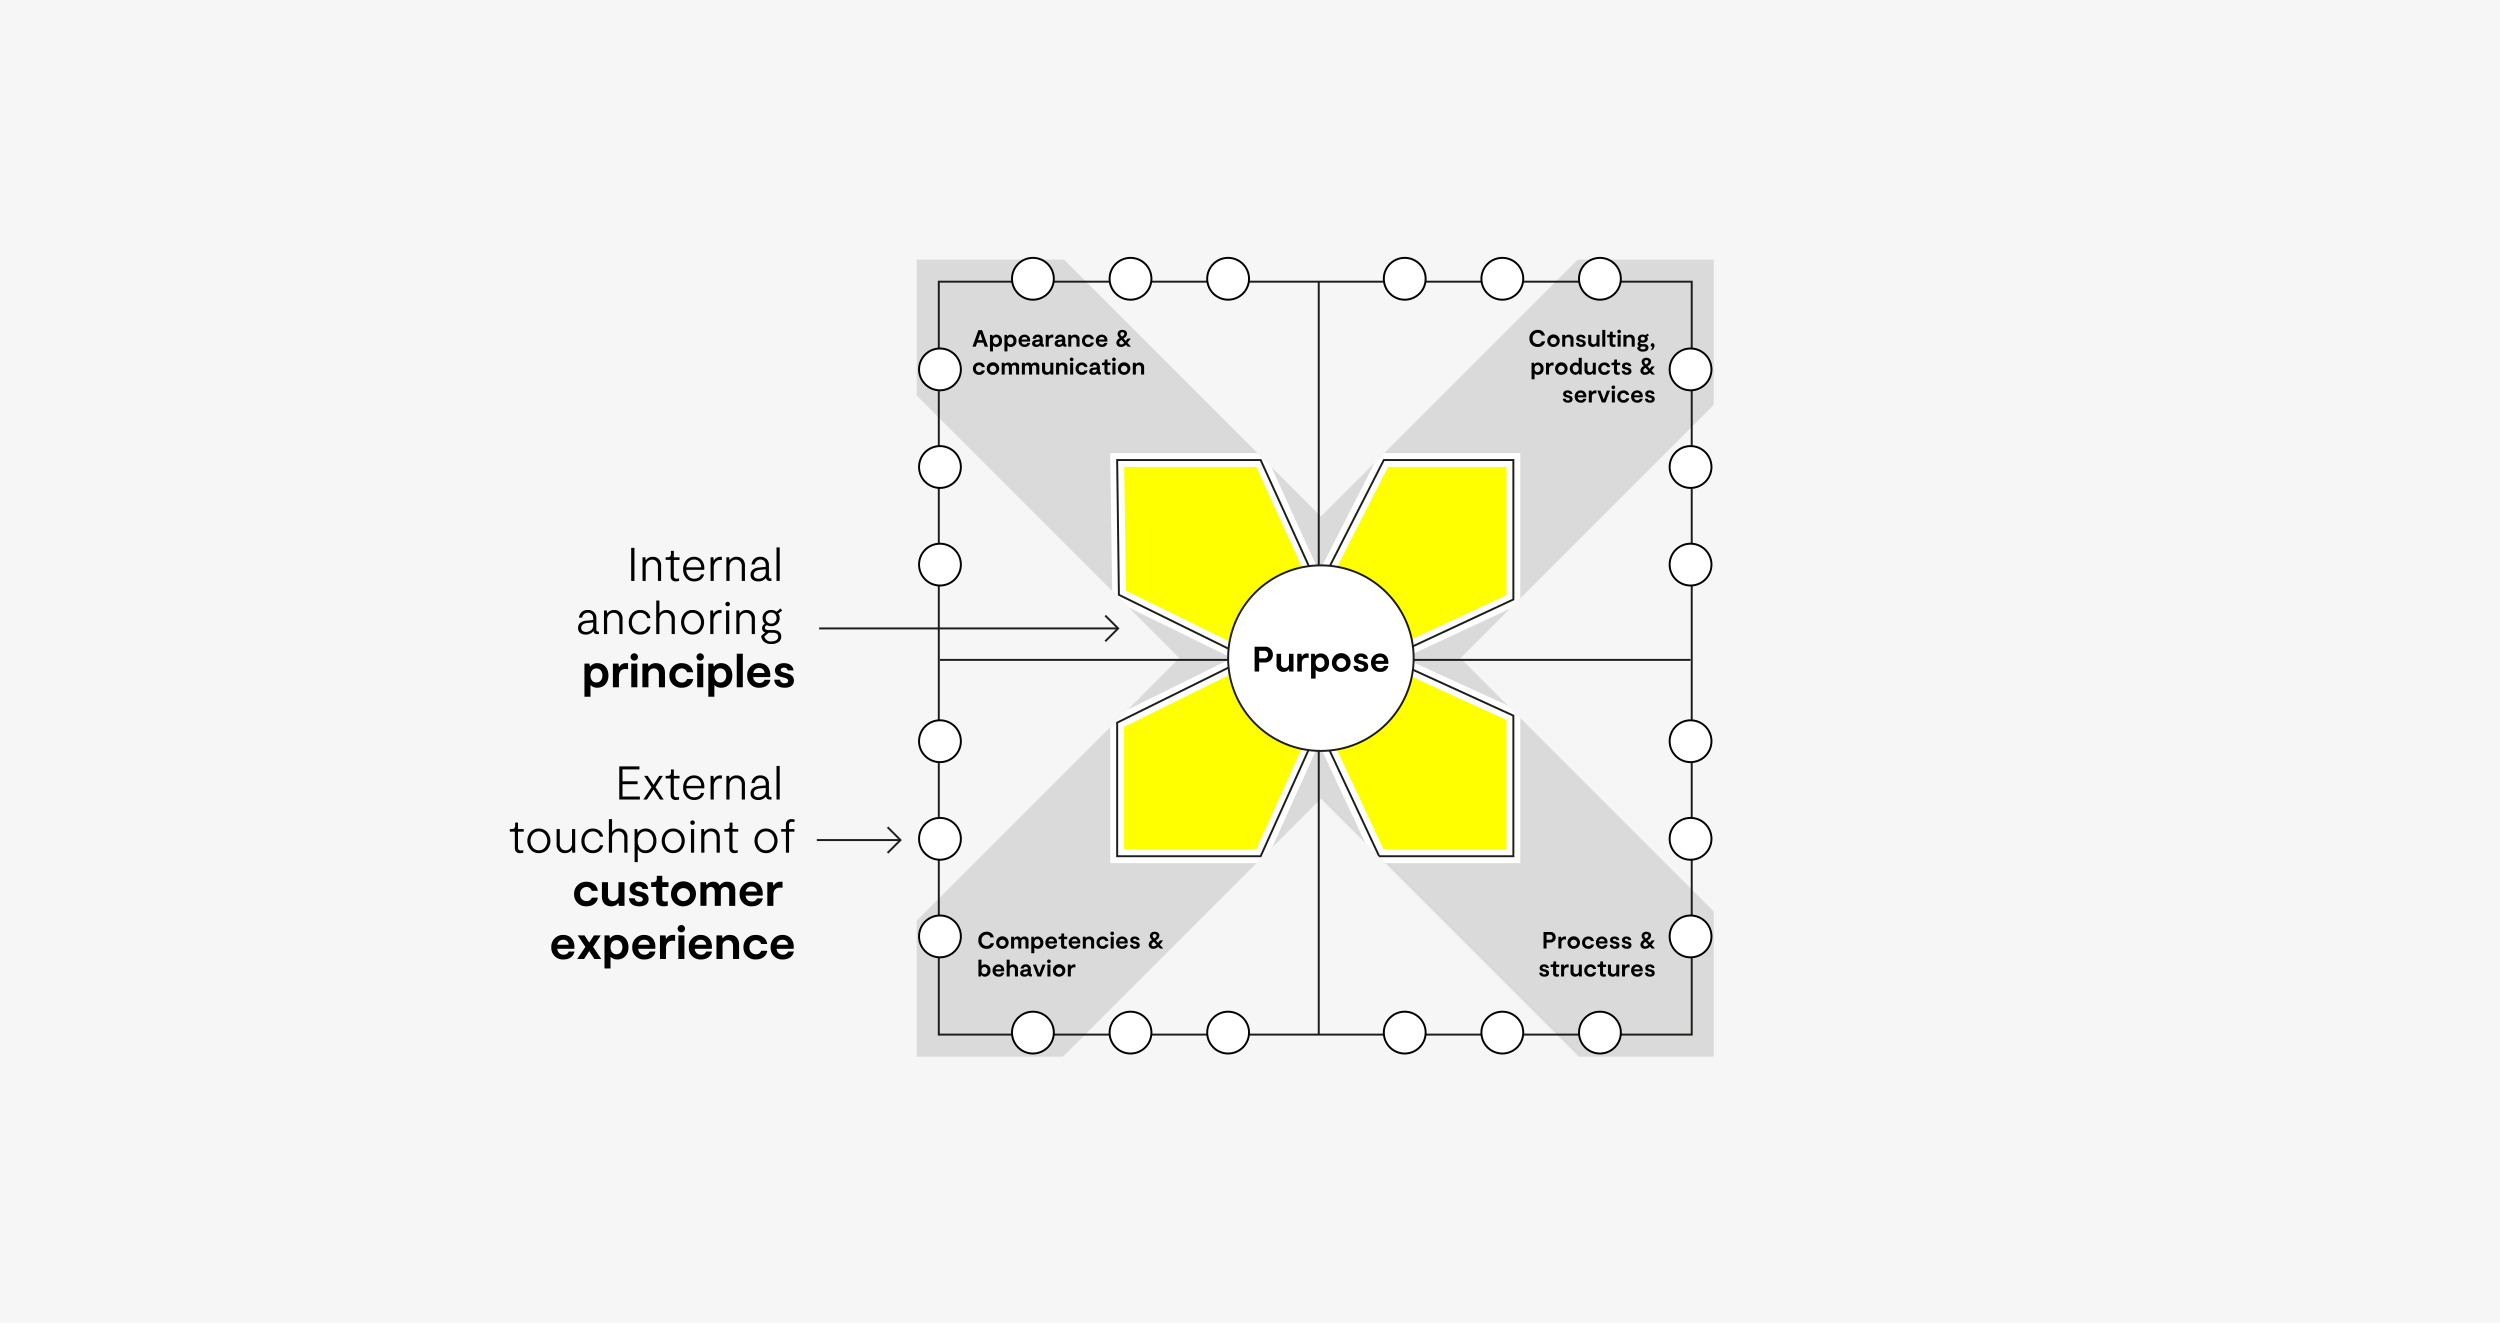 <?xml version="1.0" encoding="UTF-8"?>
<svg xmlns="http://www.w3.org/2000/svg" xmlns:xlink="http://www.w3.org/1999/xlink" id="Ebene_1" data-name="Ebene 1" viewBox="0 0 1052 556.629">
  <defs>
    <style>.cls-1{fill:#dadada;}.cls-2{fill:#f6f6f6;}.cls-3,.cls-6{fill:none;}.cls-3,.cls-7{stroke:#1d1d1b;}.cls-3,.cls-6,.cls-7,.cls-8{stroke-miterlimit:10;}.cls-3,.cls-7,.cls-8{stroke-width:0.829px;}.cls-4{clip-path:url(#clip-path);}.cls-5{fill:#ff0;}.cls-6{stroke:#fff;stroke-width:5.8px;}.cls-7,.cls-8{fill:#fff;}.cls-8{stroke:#000;}</style>
    <clipPath id="clip-path">
      <polygon class="cls-1" points="721.166 383.57 614.542 276.946 721.166 170.322 721.166 109.242 663.961 109.242 555.851 217.351 447.742 109.242 385.758 109.242 385.758 166.447 496.256 276.946 385.758 387.445 385.758 444.65 447.308 444.65 555.851 336.107 664.394 444.65 721.166 444.65 721.166 383.57"></polygon>
    </clipPath>
  </defs>
  <rect class="cls-2" width="1052" height="556.629"></rect>
  <path d="M266.977,230.532v13.921h-1.373V230.532Z"></path>
  <path d="M270.378,244.453V234.51h1.193l.139,1.193h.119a3.303,3.303,0,0,1,2.863-1.393,3.414,3.414,0,0,1,2.525.975,3.764,3.764,0,0,1,.975,2.784v6.384H276.86v-6.065a3.055,3.055,0,0,0-.676-2.168,2.3,2.3,0,0,0-1.75-.716,2.644,2.644,0,0,0-1.949.775,3.159,3.159,0,0,0-.775,2.327v5.847Z"></path>
  <path d="M284.458,244.652a2.174,2.174,0,0,1-1.711-.606,2.33,2.33,0,0,1-.537-1.602v-6.841h-2.107V234.51h.676a1.774,1.774,0,0,0,1.213-.318,1.493,1.493,0,0,0,.338-1.113v-1.273h1.213v2.705h2.406v1.094h-2.406v6.643a1.108,1.108,0,0,0,1.234,1.272,3.038,3.038,0,0,0,.973-.159v1.094A5.197,5.197,0,0,1,284.458,244.652Z"></path>
  <path d="M296.37,239.223a2.962,2.962,0,0,1-.041.537h-7.537a4.217,4.217,0,0,0,.965,2.734,3.016,3.016,0,0,0,2.377,1.024,3.367,3.367,0,0,0,1.82-.468,2.385,2.385,0,0,0,1.024-1.362H296.27a3.498,3.498,0,0,1-1.432,2.188,4.616,4.616,0,0,1-2.705.776,4.374,4.374,0,0,1-3.361-1.393,5.192,5.192,0,0,1-1.293-3.679,5.521,5.521,0,0,1,1.293-3.828,4.238,4.238,0,0,1,3.301-1.442,4.052,4.052,0,0,1,3.084,1.293A5.085,5.085,0,0,1,296.37,239.223Zm-4.297-3.778a2.979,2.979,0,0,0-2.246.935,3.721,3.721,0,0,0-1.014,2.347h6.244a3.462,3.462,0,0,0-.846-2.376A2.762,2.762,0,0,0,292.073,235.444Z"></path>
  <path d="M299.014,244.453V234.51h1.174l.158,1.353h.119a2.921,2.921,0,0,1,2.764-1.552h.518v1.353a6.215,6.215,0,0,0-.815-.04,2.297,2.297,0,0,0-1.859.886,3.728,3.728,0,0,0-.727,2.436v5.509Z"></path>
  <path d="M305.657,244.453V234.51H306.85l.139,1.193h.119a3.303,3.303,0,0,1,2.863-1.393,3.414,3.414,0,0,1,2.525.975,3.764,3.764,0,0,1,.975,2.784v6.384h-1.332v-6.065a3.055,3.055,0,0,0-.676-2.168,2.3,2.3,0,0,0-1.75-.716,2.644,2.644,0,0,0-1.949.775,3.159,3.159,0,0,0-.775,2.327v5.847Z"></path>
  <path d="M324.37,243.399h.258v1.054h-.656a1.458,1.458,0,0,1-1.631-1.312,3.902,3.902,0,0,1-3.301,1.512,3.57,3.57,0,0,1-2.297-.706,2.523,2.523,0,0,1-.885-2.099,2.603,2.603,0,0,1,.945-2.128,4.495,4.495,0,0,1,2.516-.914l2.902-.279V237.87a2.559,2.559,0,0,0-.586-1.77,2.413,2.413,0,0,0-4.047,1.432h-1.332a3.46,3.46,0,0,1,3.658-3.222,3.701,3.701,0,0,1,2.656.935,3.397,3.397,0,0,1,.984,2.586v4.713Q323.555,243.399,324.37,243.399Zm-2.148-2.745v-1.094l-2.545.239a3.406,3.406,0,0,0-1.809.616,1.682,1.682,0,0,0-.678,1.412,1.512,1.512,0,0,0,.557,1.293,2.327,2.327,0,0,0,1.434.417,3.341,3.341,0,0,0,2.137-.716A2.594,2.594,0,0,0,322.221,240.654Z"></path>
  <path d="M326.757,244.453v-14.12h1.332v14.12Z"></path>
  <path d="M251.764,265.772h.258v1.054h-.656a1.459,1.459,0,0,1-1.631-1.312,3.902,3.902,0,0,1-3.301,1.512,3.571,3.571,0,0,1-2.297-.706,2.523,2.523,0,0,1-.885-2.099,2.603,2.603,0,0,1,.945-2.128,4.494,4.494,0,0,1,2.516-.914l2.902-.279v-.656a2.559,2.559,0,0,0-.586-1.77,2.413,2.413,0,0,0-4.047,1.432h-1.332a3.46,3.46,0,0,1,3.658-3.222,3.702,3.702,0,0,1,2.656.934,3.397,3.397,0,0,1,.984,2.586v4.713Q250.95,265.772,251.764,265.772Zm-2.148-2.745v-1.094l-2.545.239a3.407,3.407,0,0,0-1.809.616,1.682,1.682,0,0,0-.678,1.412,1.512,1.512,0,0,0,.557,1.293,2.327,2.327,0,0,0,1.434.417,3.342,3.342,0,0,0,2.137-.716A2.594,2.594,0,0,0,249.616,263.027Z"></path>
  <path d="M254.151,266.826v-9.943h1.193l.139,1.193h.119a3.303,3.303,0,0,1,2.863-1.393,3.414,3.414,0,0,1,2.525.975,3.764,3.764,0,0,1,.975,2.784v6.384h-1.332v-6.065a3.055,3.055,0,0,0-.676-2.168,2.3,2.3,0,0,0-1.75-.716,2.644,2.644,0,0,0-1.949.775,3.16,3.16,0,0,0-.775,2.327v5.847Z"></path>
  <path d="M269.384,267.025a4.458,4.458,0,0,1-3.49-1.452,5.279,5.279,0,0,1-1.303-3.659,5.372,5.372,0,0,1,1.344-3.738,4.428,4.428,0,0,1,3.449-1.492,4.57,4.57,0,0,1,2.863.915,3.799,3.799,0,0,1,1.453,2.506h-1.332a2.788,2.788,0,0,0-1.016-1.591,3.045,3.045,0,0,0-1.969-.637,3.132,3.132,0,0,0-2.506,1.153,4.322,4.322,0,0,0-.975,2.884,4.189,4.189,0,0,0,.945,2.794,3.505,3.505,0,0,0,4.484.557,3.054,3.054,0,0,0,1.074-1.56h1.351a3.98,3.98,0,0,1-1.49,2.416A4.584,4.584,0,0,1,269.384,267.025Z"></path>
  <path d="M280.462,256.684a3.42,3.42,0,0,1,2.525.975,3.772,3.772,0,0,1,.975,2.784v6.384H282.63v-6.065a3.056,3.056,0,0,0-.678-2.168,2.294,2.294,0,0,0-1.75-.716,2.64,2.64,0,0,0-1.947.775,3.16,3.16,0,0,0-.777,2.327v5.847h-1.332v-14.12h1.332v5.37h.121A3.303,3.303,0,0,1,280.462,256.684Z"></path>
  <path d="M294.909,265.554a4.585,4.585,0,0,1-3.49,1.472,4.508,4.508,0,0,1-3.471-1.482,5.693,5.693,0,0,1,0-7.389,4.523,4.523,0,0,1,3.471-1.472,4.578,4.578,0,0,1,3.48,1.481,5.611,5.611,0,0,1,.01,7.389Zm-3.49.278a3.202,3.202,0,0,0,2.555-1.153,4.526,4.526,0,0,0-.01-5.649,3.207,3.207,0,0,0-2.545-1.153,3.172,3.172,0,0,0-2.545,1.153,4.561,4.561,0,0,0,.01,5.649A3.183,3.183,0,0,0,291.419,265.832Z"></path>
  <path d="M298.895,266.826v-9.943h1.174l.158,1.353h.121a2.917,2.917,0,0,1,2.764-1.552h.518v1.353a6.275,6.275,0,0,0-.816-.04,2.3,2.3,0,0,0-1.859.886,3.729,3.729,0,0,0-.727,2.436v5.509Z"></path>
  <path d="M306.88,254.855a.888.888,0,0,1-.666.278.951.951,0,0,1-.685-.278.902.902,0,0,1-.289-.677.882.882,0,0,1,.289-.656.951.951,0,0,1,.685-.278.915.915,0,0,1,.656.269.889.889,0,0,1,.279.666A.937.937,0,0,1,306.88,254.855Zm-1.342,11.972v-9.943h1.332v9.943Z"></path>
  <path d="M309.852,266.826v-9.943h1.193l.139,1.193h.121a3.303,3.303,0,0,1,2.863-1.393,3.42,3.42,0,0,1,2.525.975,3.772,3.772,0,0,1,.975,2.784v6.384h-1.332v-6.065a3.056,3.056,0,0,0-.678-2.168,2.294,2.294,0,0,0-1.75-.716,2.64,2.64,0,0,0-1.947.775,3.161,3.161,0,0,0-.777,2.327v5.847Z"></path>
  <path d="M329.143,256.843a4.982,4.982,0,0,1-1.691,1.253,3.338,3.338,0,0,1,.617,2.009,3.177,3.177,0,0,1-1.004,2.456,3.602,3.602,0,0,1-2.535.925,3.919,3.919,0,0,1-1.85-.418,1.14,1.14,0,0,0-.797,1.054.86.86,0,0,0,.389.746,1.966,1.966,0,0,0,1.123.269h1.988a3.87,3.87,0,0,1,2.486.706,2.42,2.42,0,0,1,.875,1.999,2.705,2.705,0,0,1-1.152,2.336,5.008,5.008,0,0,1-2.984.825,4.53,4.53,0,0,1-3.072-.944,3.635,3.635,0,0,1-1.242-2.456l1.73-1.472a1.849,1.849,0,0,1-.984-.656,1.828,1.828,0,0,1-.369-1.153,1.976,1.976,0,0,1,1.213-1.81,3.19,3.19,0,0,1-.975-2.406,3.259,3.259,0,0,1,1.006-2.456,3.562,3.562,0,0,1,2.574-.965,3.771,3.771,0,0,1,2.248.696,4.639,4.639,0,0,0,1.59-1.372ZM327.452,267.9a1.35,1.35,0,0,0-.656-1.274,2.982,2.982,0,0,0-1.51-.378h-1.811l-1.83,1.552a2.682,2.682,0,0,0,2.963,2.107,3.782,3.782,0,0,0,2.029-.507A1.657,1.657,0,0,0,327.452,267.9Zm-2.922-5.489a2.135,2.135,0,0,0,1.619-.656,2.293,2.293,0,0,0,.627-1.65,2.373,2.373,0,0,0-.615-1.69,2.135,2.135,0,0,0-1.631-.656,2.258,2.258,0,0,0-1.682.656,2.312,2.312,0,0,0-.646,1.69,2.237,2.237,0,0,0,.656,1.65A2.264,2.264,0,0,0,324.53,262.411Z"></path>
  <path d="M256.036,284.248c0,3.24-2.066,5.149-4.672,5.149a3.85,3.85,0,0,1-2.883-1.134v4.911h-2.545v-13.918h2.068l.219,1.174h.178a3.568,3.568,0,0,1,2.963-1.372C254.028,279.059,256.036,281.086,256.036,284.248Zm-2.545,0c0-1.79-1.014-2.982-2.523-2.982-1.512,0-2.486,1.192-2.486,2.982,0,1.749.975,2.942,2.486,2.942C252.477,287.19,253.491,285.997,253.491,284.248Z"></path>
  <path d="M257.909,279.257h2.305l.24,1.412h.158a2.99,2.99,0,0,1,2.963-1.61h.715v2.545a6.497,6.497,0,0,0-1.072-.08c-2.188,0-2.764,1.61-2.764,3.042v4.633h-2.545Z"></path>
  <path d="M265.346,276.454a1.57,1.57,0,0,1,1.57-1.551,1.536,1.536,0,0,1,1.531,1.551,1.557,1.557,0,0,1-1.531,1.53A1.593,1.593,0,0,1,265.346,276.454Zm.299,2.803h2.545v9.941h-2.545Z"></path>
  <path d="M270.317,279.257h2.326l.219,1.174h.16a3.377,3.377,0,0,1,2.922-1.372c2.365,0,3.877,1.511,3.877,4.115v6.024h-2.545V283.69c0-1.63-.934-2.425-2.127-2.425a2.248,2.248,0,0,0-2.287,2.545v5.388h-2.545Z"></path>
  <path d="M281.673,284.267a5.013,5.013,0,0,1,5.17-5.209c2.307,0,4.492,1.232,4.811,3.837h-2.545a2.219,2.219,0,0,0-2.266-1.63,2.727,2.727,0,0,0-2.625,3.002,2.632,2.632,0,0,0,2.664,2.923,2.16,2.16,0,0,0,2.246-1.432h2.566c-.338,2.227-2.227,3.639-4.812,3.639A4.938,4.938,0,0,1,281.673,284.267Z"></path>
  <path d="M293.087,276.454a1.57,1.57,0,0,1,1.572-1.551,1.535,1.535,0,0,1,1.529,1.551,1.557,1.557,0,0,1-1.529,1.53A1.594,1.594,0,0,1,293.087,276.454Zm.299,2.803H295.93v9.941h-2.545Z"></path>
  <path d="M308.159,284.248c0,3.24-2.066,5.149-4.672,5.149a3.85,3.85,0,0,1-2.883-1.134v4.911h-2.545v-13.918h2.068l.219,1.174h.178a3.568,3.568,0,0,1,2.963-1.372C306.151,279.059,308.159,281.086,308.159,284.248Zm-2.545,0c0-1.79-1.014-2.982-2.523-2.982-1.512,0-2.486,1.192-2.486,2.982,0,1.749.975,2.942,2.486,2.942C304.6,287.19,305.614,285.997,305.614,284.248Z"></path>
  <path d="M310.032,275.082h2.545v14.116H310.032Z"></path>
  <path d="M324.169,286.057c-.399,2.048-2.107,3.341-4.633,3.341a4.853,4.853,0,0,1-5.109-5.07,4.936,4.936,0,0,1,5.01-5.269c2.445,0,4.711,1.551,4.711,5.109,0,.238-.019.457-.039.735H316.95a2.47,2.47,0,0,0,2.586,2.466,2.074,2.074,0,0,0,2.188-1.312Zm-7.197-2.863h4.752a2.166,2.166,0,0,0-2.287-2.107A2.397,2.397,0,0,0,316.971,283.193Z"></path>
  <path d="M325.801,286.017h2.445a1.709,1.709,0,0,0,1.949,1.491c.775,0,1.451-.298,1.451-1.014,0-.756-.676-1.073-1.75-1.352l-.934-.239c-1.332-.317-2.844-.855-2.844-2.803,0-1.988,1.75-3.042,3.719-3.042,2.684,0,3.916,1.411,4.055,3.042H331.448c-.1-.716-.656-1.153-1.59-1.153-.775,0-1.312.378-1.312,1.014,0,.696.676.875,1.631,1.134l.934.238c1.73.438,2.963,1.232,2.963,3.102,0,2.048-1.75,2.963-3.857,2.963C327.413,289.397,325.94,288.065,325.801,286.017Z"></path>
  <path d="M261.946,335.177h7.318v1.253h-8.67V322.509h8.471v1.253H261.946v4.991H268.29v1.233H261.946Z"></path>
  <path d="M270.716,336.43l3.441-5.171-3.102-4.772h1.51l2.387,3.679h.119l2.328-3.679H278.93l-3.084,4.772,3.422,5.171H277.737l-2.686-4.097h-.119l-2.686,4.097Z"></path>
  <path d="M284.458,336.629a2.18,2.18,0,0,1-1.711-.607,2.329,2.329,0,0,1-.535-1.601V327.58h-2.109v-1.094h.676a1.783,1.783,0,0,0,1.215-.318,1.493,1.493,0,0,0,.338-1.113v-1.274h1.213v2.705H285.95V327.58h-2.406v6.643a1.107,1.107,0,0,0,1.232,1.272,3.052,3.052,0,0,0,.975-.159V336.43A5.21,5.21,0,0,1,284.458,336.629Z"></path>
  <path d="M296.37,331.199a3.179,3.179,0,0,1-.039.537h-7.537a4.206,4.206,0,0,0,.965,2.734,3.012,3.012,0,0,0,2.375,1.024,3.359,3.359,0,0,0,1.82-.468,2.376,2.376,0,0,0,1.024-1.362H296.27a3.49,3.49,0,0,1-1.432,2.188,4.612,4.612,0,0,1-2.705.776,4.37,4.37,0,0,1-3.359-1.393,5.184,5.184,0,0,1-1.293-3.679,5.512,5.512,0,0,1,1.293-3.828,4.235,4.235,0,0,1,3.301-1.442,4.045,4.045,0,0,1,3.082,1.293A5.085,5.085,0,0,1,296.37,331.199Zm-4.295-3.778a2.983,2.983,0,0,0-2.248.934,3.743,3.743,0,0,0-1.014,2.347h6.244a3.462,3.462,0,0,0-.846-2.376A2.755,2.755,0,0,0,292.075,327.421Z"></path>
  <path d="M299.014,336.43v-9.943h1.174l.158,1.353h.121a2.918,2.918,0,0,1,2.764-1.552h.518V327.64a6.275,6.275,0,0,0-.817-.04,2.299,2.299,0,0,0-1.859.886,3.729,3.729,0,0,0-.727,2.436V336.43Z"></path>
  <path d="M305.657,336.43v-9.943H306.85l.139,1.193h.121a3.303,3.303,0,0,1,2.863-1.393,3.42,3.42,0,0,1,2.525.975,3.772,3.772,0,0,1,.975,2.784V336.43h-1.332v-6.066a3.055,3.055,0,0,0-.678-2.168,2.294,2.294,0,0,0-1.75-.716,2.64,2.64,0,0,0-1.947.775,3.161,3.161,0,0,0-.777,2.327V336.43Z"></path>
  <path d="M324.372,335.376h.258V336.43h-.656a1.459,1.459,0,0,1-1.631-1.312,3.905,3.905,0,0,1-3.301,1.512,3.571,3.571,0,0,1-2.297-.706,2.523,2.523,0,0,1-.885-2.099,2.607,2.607,0,0,1,.943-2.128,4.5,4.5,0,0,1,2.516-.914l2.904-.279v-.656a2.559,2.559,0,0,0-.586-1.77,2.415,2.415,0,0,0-4.049,1.432h-1.332a3.464,3.464,0,0,1,3.66-3.222,3.696,3.696,0,0,1,2.654.934,3.397,3.397,0,0,1,.984,2.586v4.713Q323.555,335.376,324.372,335.376Zm-2.148-2.745v-1.094l-2.545.239a3.42,3.42,0,0,0-1.81.616,1.681,1.681,0,0,0-.676,1.412,1.512,1.512,0,0,0,.557,1.293,2.321,2.321,0,0,0,1.432.417,3.343,3.343,0,0,0,2.139-.716A2.6,2.6,0,0,0,322.223,332.631Z"></path>
  <path d="M326.757,336.43V322.31h1.332v14.12Z"></path>
  <path d="M218.891,359.002a2.174,2.174,0,0,1-1.711-.606,2.33,2.33,0,0,1-.537-1.602v-6.841h-2.107v-1.094h.676a1.774,1.774,0,0,0,1.213-.318,1.493,1.493,0,0,0,.338-1.113v-1.273h1.213v2.705h2.406v1.094h-2.406v6.643a1.108,1.108,0,0,0,1.234,1.272,3.037,3.037,0,0,0,.973-.159v1.094A5.196,5.196,0,0,1,218.891,359.002Z"></path>
  <path d="M230.237,357.53a4.584,4.584,0,0,1-3.49,1.472,4.508,4.508,0,0,1-3.471-1.481,5.687,5.687,0,0,1,0-7.389,4.523,4.523,0,0,1,3.471-1.472,4.577,4.577,0,0,1,3.478,1.482,5.614,5.614,0,0,1,.012,7.389Zm-3.49.278a3.202,3.202,0,0,0,2.555-1.153,4.526,4.526,0,0,0-.01-5.648,3.212,3.212,0,0,0-2.545-1.153,3.176,3.176,0,0,0-2.547,1.153,4.561,4.561,0,0,0,.01,5.648A3.183,3.183,0,0,0,226.747,357.809Z"></path>
  <path d="M242.038,348.859v9.943h-1.193l-.139-1.193h-.119a3.3,3.3,0,0,1-2.863,1.393,3.414,3.414,0,0,1-2.525-.975,3.764,3.764,0,0,1-.975-2.784v-6.384h1.332v6.066a3.055,3.055,0,0,0,.676,2.168,2.303,2.303,0,0,0,1.75.716,2.644,2.644,0,0,0,1.949-.775,3.16,3.16,0,0,0,.775-2.327v-5.847Z"></path>
  <path d="M249.456,359.002a4.458,4.458,0,0,1-3.49-1.452,5.279,5.279,0,0,1-1.303-3.659,5.372,5.372,0,0,1,1.344-3.738,4.428,4.428,0,0,1,3.449-1.492,4.57,4.57,0,0,1,2.863.915,3.799,3.799,0,0,1,1.453,2.506H252.44a2.788,2.788,0,0,0-1.016-1.591,3.045,3.045,0,0,0-1.969-.637,3.132,3.132,0,0,0-2.506,1.153,4.322,4.322,0,0,0-.975,2.884,4.189,4.189,0,0,0,.945,2.794,3.505,3.505,0,0,0,4.484.557,3.054,3.054,0,0,0,1.074-1.561h1.352a3.981,3.981,0,0,1-1.49,2.416A4.584,4.584,0,0,1,249.456,359.002Z"></path>
  <path d="M260.534,348.66a3.42,3.42,0,0,1,2.525.975,3.773,3.773,0,0,1,.975,2.784v6.384h-1.332v-6.065a3.056,3.056,0,0,0-.678-2.168,2.294,2.294,0,0,0-1.75-.716,2.64,2.64,0,0,0-1.947.775,3.16,3.16,0,0,0-.777,2.327v5.847h-1.332v-14.12h1.332v5.37h.121A3.303,3.303,0,0,1,260.534,348.66Z"></path>
  <path d="M271.69,348.66a4.134,4.134,0,0,1,3.262,1.432,5.509,5.509,0,0,1,1.252,3.759,5.399,5.399,0,0,1-1.262,3.739,4.163,4.163,0,0,1-3.252,1.412,3.607,3.607,0,0,1-3.322-1.73V362.78h-1.332V348.859h1.113l.121,1.531h.119A3.731,3.731,0,0,1,271.69,348.66Zm-.119,9.149a2.993,2.993,0,0,0,2.397-1.094,4.292,4.292,0,0,0,.924-2.864,4.362,4.362,0,0,0-.924-2.894,2.983,2.983,0,0,0-2.397-1.103,2.834,2.834,0,0,0-2.328,1.094,4.521,4.521,0,0,0-.875,2.903,4.446,4.446,0,0,0,.875,2.874A2.842,2.842,0,0,0,271.571,357.809Z"></path>
  <path d="M286.774,357.53a4.584,4.584,0,0,1-3.49,1.472,4.508,4.508,0,0,1-3.471-1.481,5.694,5.694,0,0,1,0-7.389,4.523,4.523,0,0,1,3.471-1.472,4.578,4.578,0,0,1,3.481,1.482,5.611,5.611,0,0,1,.01,7.389Zm-3.49.278a3.202,3.202,0,0,0,2.555-1.153,4.526,4.526,0,0,0-.01-5.648,3.207,3.207,0,0,0-2.545-1.153,3.172,3.172,0,0,0-2.545,1.153,4.561,4.561,0,0,0,.01,5.648A3.182,3.182,0,0,0,283.284,357.809Z"></path>
  <path d="M292.104,346.831a.892.892,0,0,1-.668.278.957.957,0,0,1-.686-.278.907.907,0,0,1-.287-.677.888.888,0,0,1,.287-.656.957.957,0,0,1,.686-.278.915.915,0,0,1,.656.269.889.889,0,0,1,.279.666A.943.943,0,0,1,292.104,346.831Zm-1.344,11.972v-9.943h1.332v9.943Z"></path>
  <path d="M295.077,358.803v-9.943H296.27l.139,1.193h.119a3.303,3.303,0,0,1,2.863-1.393,3.414,3.414,0,0,1,2.525.975,3.764,3.764,0,0,1,.975,2.784v6.384h-1.332v-6.065a3.055,3.055,0,0,0-.676-2.168,2.3,2.3,0,0,0-1.75-.716,2.644,2.644,0,0,0-1.949.775,3.159,3.159,0,0,0-.775,2.327v5.847Z"></path>
  <path d="M309.157,359.002a2.174,2.174,0,0,1-1.711-.606,2.33,2.33,0,0,1-.537-1.602v-6.841h-2.107v-1.094h.676a1.774,1.774,0,0,0,1.213-.318,1.493,1.493,0,0,0,.338-1.113v-1.273h1.213v2.705h2.406v1.094h-2.406v6.643a1.108,1.108,0,0,0,1.234,1.272,3.038,3.038,0,0,0,.973-.159v1.094A5.197,5.197,0,0,1,309.157,359.002Z"></path>
  <path d="M325.811,357.53a4.585,4.585,0,0,1-3.49,1.472,4.508,4.508,0,0,1-3.471-1.481,5.694,5.694,0,0,1,0-7.389,4.523,4.523,0,0,1,3.471-1.472,4.578,4.578,0,0,1,3.48,1.482,5.611,5.611,0,0,1,.01,7.389Zm-3.49.278a3.202,3.202,0,0,0,2.555-1.153,4.526,4.526,0,0,0-.01-5.648,3.207,3.207,0,0,0-2.545-1.153,3.172,3.172,0,0,0-2.545,1.153,4.561,4.561,0,0,0,.01,5.648A3.182,3.182,0,0,0,322.321,357.809Z"></path>
  <path d="M332.026,347.109v1.75h2.266v1.094h-2.266v8.85h-1.312v-8.85h-2.01v-1.094h2.01v-1.929a2.147,2.147,0,0,1,.635-1.661,2.488,2.488,0,0,1,1.75-.587,3.579,3.579,0,0,1,1.373.279l-.277,1.014a2.517,2.517,0,0,0-.896-.159A1.134,1.134,0,0,0,332.026,347.109Z"></path>
  <path d="M241.581,376.244a5.013,5.013,0,0,1,5.17-5.209c2.307,0,4.492,1.232,4.811,3.837h-2.545a2.219,2.219,0,0,0-2.266-1.63,2.727,2.727,0,0,0-2.625,3.002,2.632,2.632,0,0,0,2.664,2.923,2.16,2.16,0,0,0,2.246-1.432h2.566c-.338,2.227-2.227,3.639-4.812,3.639A4.938,4.938,0,0,1,241.581,376.244Z"></path>
  <path d="M262.798,381.175h-2.326l-.219-1.173h-.158a3.382,3.382,0,0,1-2.924,1.372c-2.365,0-3.877-1.512-3.877-4.116v-6.024h2.545v5.508a2.122,2.122,0,0,0,2.148,2.426,2.244,2.244,0,0,0,2.266-2.545v-5.389h2.545Z"></path>
  <path d="M264.649,377.993h2.445a1.709,1.709,0,0,0,1.949,1.491c.775,0,1.451-.298,1.451-1.014,0-.756-.676-1.073-1.75-1.352l-.933-.239c-1.332-.317-2.844-.854-2.844-2.803,0-1.988,1.75-3.042,3.719-3.042,2.683,0,3.916,1.411,4.055,3.042h-2.445c-.1-.716-.656-1.153-1.59-1.153-.775,0-1.312.378-1.312,1.014,0,.696.676.875,1.631,1.134l.934.238c1.73.438,2.963,1.232,2.963,3.102,0,2.048-1.75,2.963-3.857,2.963C266.26,381.374,264.788,380.042,264.649,377.993Z"></path>
  <path d="M276.143,378.471v-5.229h-2.127v-2.009h.676c1.213,0,1.691-.438,1.691-1.511v-1.193h2.305v2.704h2.606v2.009h-2.606v4.891c0,.557.141,1.232,1.332,1.232a4.139,4.139,0,0,0,.975-.139v1.929a7.746,7.746,0,0,1-1.75.219C276.462,381.374,276.143,379.564,276.143,378.471Z"></path>
  <path d="M282.368,376.185a5.249,5.249,0,1,1,5.25,5.19A5.018,5.018,0,0,1,282.368,376.185Zm7.973,0a2.726,2.726,0,1,0-2.723,2.982A2.746,2.746,0,0,0,290.341,376.185Z"></path>
  <path d="M294.739,371.233h2.326l.219,1.174h.158a3.194,3.194,0,0,1,2.725-1.372,2.642,2.642,0,0,1,2.603,1.57h.16a3.486,3.486,0,0,1,3.102-1.57c2.047,0,3.359,1.232,3.359,3.638v6.502h-2.545V375.15a1.688,1.688,0,0,0-1.709-1.908,1.826,1.826,0,0,0-1.81,2.048v5.885H300.782V375.23c0-1.312-.734-1.988-1.69-1.988a1.827,1.827,0,0,0-1.809,2.027v5.905H294.739Z"></path>
  <path d="M320.987,378.033c-.398,2.048-2.107,3.341-4.633,3.341a4.853,4.853,0,0,1-5.109-5.07,4.936,4.936,0,0,1,5.01-5.269c2.445,0,4.711,1.551,4.711,5.109,0,.238-.02.457-.039.735h-7.158a2.47,2.47,0,0,0,2.586,2.466,2.074,2.074,0,0,0,2.188-1.312ZM313.79,375.17h4.752a2.166,2.166,0,0,0-2.287-2.107A2.397,2.397,0,0,0,313.79,375.17Z"></path>
  <path d="M322.897,371.233h2.307l.238,1.412h.16a2.985,2.985,0,0,1,2.961-1.61h.717V373.58a6.529,6.529,0,0,0-1.074-.08c-2.188,0-2.764,1.61-2.764,3.042v4.633h-2.545Z"></path>
  <path d="M241.737,400.406c-.396,2.048-2.107,3.341-4.633,3.341a4.854,4.854,0,0,1-5.109-5.07,4.937,4.937,0,0,1,5.01-5.269c2.445,0,4.713,1.551,4.713,5.109,0,.238-.019.457-.039.735H234.52a2.469,2.469,0,0,0,2.584,2.466,2.073,2.073,0,0,0,2.188-1.312Zm-7.197-2.863h4.752a2.165,2.165,0,0,0-2.287-2.107A2.4,2.4,0,0,0,234.54,397.543Z"></path>
  <path d="M246.333,398.438l-3.262-4.832h2.883l1.91,2.923h.178l1.889-2.923h2.883l-3.24,4.832,3.439,5.109h-2.922l-2.049-3.221h-.158l-2.107,3.221h-2.883Z"></path>
  <path d="M264.467,398.598c0,3.24-2.068,5.149-4.672,5.149a3.843,3.843,0,0,1-2.883-1.134v4.911h-2.545v-13.918h2.066l.219,1.174h.18a3.565,3.565,0,0,1,2.963-1.372C262.46,393.408,264.467,395.435,264.467,398.598Zm-2.545,0c0-1.79-1.014-2.982-2.525-2.982s-2.484,1.192-2.484,2.982c0,1.749.973,2.942,2.484,2.942S261.923,400.347,261.923,398.598Z"></path>
  <path d="M275.803,400.406c-.396,2.048-2.107,3.341-4.633,3.341a4.854,4.854,0,0,1-5.109-5.07,4.937,4.937,0,0,1,5.01-5.269c2.445,0,4.713,1.551,4.713,5.109,0,.238-.019.457-.039.735h-7.158a2.469,2.469,0,0,0,2.584,2.466,2.073,2.073,0,0,0,2.188-1.312Zm-7.197-2.863h4.752a2.165,2.165,0,0,0-2.287-2.107A2.4,2.4,0,0,0,268.606,397.543Z"></path>
  <path d="M277.716,393.606H280.02l.24,1.412h.158a2.99,2.99,0,0,1,2.963-1.61h.715v2.545a6.495,6.495,0,0,0-1.072-.08c-2.188,0-2.764,1.61-2.764,3.042v4.633h-2.545Z"></path>
  <path d="M285.151,390.804a1.57,1.57,0,0,1,1.572-1.551,1.535,1.535,0,0,1,1.529,1.551,1.557,1.557,0,0,1-1.529,1.53A1.594,1.594,0,0,1,285.151,390.804Zm.299,2.803h2.545v9.941H285.45Z"></path>
  <path d="M299.589,400.406c-.398,2.048-2.107,3.341-4.633,3.341a4.853,4.853,0,0,1-5.109-5.07,4.936,4.936,0,0,1,5.01-5.269c2.445,0,4.711,1.551,4.711,5.109,0,.238-.019.457-.039.735H292.37a2.471,2.471,0,0,0,2.586,2.466,2.074,2.074,0,0,0,2.188-1.312Zm-7.197-2.863h4.752a2.166,2.166,0,0,0-2.287-2.107A2.397,2.397,0,0,0,292.391,397.543Z"></path>
  <path d="M301.499,393.606h2.326l.219,1.174h.16a3.378,3.378,0,0,1,2.922-1.372c2.365,0,3.877,1.511,3.877,4.115v6.024h-2.545V398.04c0-1.63-.934-2.425-2.127-2.425a2.248,2.248,0,0,0-2.287,2.545v5.388h-2.545Z"></path>
  <path d="M312.854,398.617a5.013,5.013,0,0,1,5.17-5.209c2.307,0,4.492,1.232,4.811,3.837H320.29a2.219,2.219,0,0,0-2.266-1.63,2.727,2.727,0,0,0-2.625,3.002,2.632,2.632,0,0,0,2.664,2.923,2.16,2.16,0,0,0,2.246-1.432h2.566c-.338,2.227-2.227,3.639-4.812,3.639A4.938,4.938,0,0,1,312.854,398.617Z"></path>
  <path d="M334.032,400.406c-.399,2.048-2.107,3.341-4.633,3.341a4.853,4.853,0,0,1-5.109-5.07,4.936,4.936,0,0,1,5.01-5.269c2.445,0,4.711,1.551,4.711,5.109,0,.238-.02.457-.039.735h-7.158a2.47,2.47,0,0,0,2.586,2.466,2.074,2.074,0,0,0,2.188-1.312Zm-7.197-2.863h4.752a2.166,2.166,0,0,0-2.287-2.107A2.397,2.397,0,0,0,326.835,397.543Z"></path>
  <polyline class="cls-3" points="465.088 259.03 470.501 264.443 465.088 269.856"></polyline>
  <line class="cls-3" x1="344.687" y1="264.443" x2="470.501" y2="264.443"></line>
  <polyline class="cls-3" points="373.499 348.086 378.912 353.499 373.499 358.912"></polyline>
  <line class="cls-3" x1="343.709" y1="353.499" x2="378.913" y2="353.499"></line>
  <polygon class="cls-1" points="721.166 383.57 614.542 276.946 721.166 170.322 721.166 109.242 663.961 109.242 555.851 217.351 447.742 109.242 385.758 109.242 385.758 166.447 496.256 276.946 385.758 387.445 385.758 444.65 447.308 444.65 555.851 336.107 664.394 444.65 721.166 444.65 721.166 383.57"></polygon>
  <g class="cls-4">
    <polygon class="cls-5" points="636.825 301.148 583.824 276.946 636.825 252.255 636.825 193.583 582.309 193.583 554.928 247.322 530.482 193.583 470.099 193.583 470.954 250.421 525.026 276.946 470.099 304.082 470.099 360.309 530.482 360.309 554.928 306.037 580.353 360.309 636.825 360.309 636.825 301.148"></polygon>
    <polygon class="cls-6" points="636.825 301.148 583.824 276.946 636.825 252.255 636.825 193.583 582.309 193.583 554.928 247.322 530.482 193.583 470.099 193.583 470.954 250.421 525.026 276.946 470.099 304.082 470.099 360.309 530.482 360.309 554.928 306.037 580.353 360.309 636.825 360.309 636.825 301.148"></polygon>
    <polygon class="cls-3" points="636.825 301.148 583.824 276.946 636.825 252.255 636.825 193.583 582.309 193.583 554.928 247.365 530.482 193.583 470.099 193.583 470.832 250.299 525.026 276.946 470.099 304.082 470.099 360.309 530.482 360.309 554.928 306.037 580.353 360.309 636.825 360.309 636.825 301.148"></polygon>
  </g>
  <rect class="cls-3" x="395.047" y="118.531" width="316.829" height="316.829"></rect>
  <line class="cls-3" x1="554.928" y1="118.287" x2="554.928" y2="435.116"></line>
  <line class="cls-3" x1="711.387" y1="277.679" x2="395.536" y2="277.679"></line>
  <circle class="cls-7" cx="555.829" cy="276.946" r="39.037"></circle>
  <path d="M535.618,275.443a3.217,3.217,0,0,1-3.549,3.324h-2.221v3.802H527.94V272.134H532.13A3.204,3.204,0,0,1,535.618,275.443Zm-2.014,0a1.52,1.52,0,0,0-1.684-1.595h-2.072v3.205h2.027A1.524,1.524,0,0,0,533.604,275.443Z"></path>
  <path d="M544.3,282.569h-1.746l-.162-.88H542.27a2.531,2.531,0,0,1-2.191,1.029,2.769,2.769,0,0,1-2.906-3.086v-4.518h1.908v4.13a1.59,1.59,0,0,0,1.609,1.818,1.683,1.683,0,0,0,1.701-1.908v-4.04H544.3Z"></path>
  <path d="M545.897,275.115h1.728l.18,1.059h.119a2.241,2.241,0,0,1,2.221-1.207h.537v1.908a4.845,4.845,0,0,0-.805-.061c-1.641,0-2.072,1.208-2.072,2.281v3.474h-1.908Z"></path>
  <path d="M559.274,278.857c0,2.43-1.551,3.861-3.504,3.861a2.891,2.891,0,0,1-2.162-.85v3.682H551.7V275.115h1.551l.164.88h.135a2.669,2.669,0,0,1,2.221-1.028C557.768,274.967,559.274,276.487,559.274,278.857Zm-1.908,0c0-1.342-.762-2.236-1.895-2.236s-1.863.894-1.863,2.236c0,1.312.731,2.206,1.863,2.206A1.961,1.961,0,0,0,557.366,278.857Z"></path>
  <path d="M560.47,278.827a3.936,3.936,0,1,1,3.936,3.892A3.762,3.762,0,0,1,560.47,278.827Zm5.979,0a2.044,2.044,0,1,0-2.043,2.236A2.059,2.059,0,0,0,566.448,278.827Z"></path>
  <path d="M569.538,280.185h1.834a1.281,1.281,0,0,0,1.461,1.117c.582,0,1.088-.224,1.088-.76,0-.566-.506-.805-1.31-1.014l-.701-.179c-1-.239-2.133-.642-2.133-2.103,0-1.49,1.312-2.28,2.789-2.28,2.012,0,2.936,1.058,3.041,2.28h-1.834c-.074-.536-.492-.864-1.193-.864-.58,0-.982.283-.982.76,0,.522.506.656,1.221.85l.701.18c1.297.327,2.221.924,2.221,2.325,0,1.535-1.311,2.222-2.891,2.222C570.745,282.719,569.643,281.72,569.538,280.185Z"></path>
  <path d="M584.241,280.214a3.206,3.206,0,0,1-3.475,2.505,3.638,3.638,0,0,1-3.83-3.802,3.701,3.701,0,0,1,3.756-3.95c1.834,0,3.533,1.162,3.533,3.831,0,.179-.014.343-.029.552h-5.367a1.851,1.851,0,0,0,1.938,1.849,1.556,1.556,0,0,0,1.641-.984Zm-5.396-2.147h3.562a1.623,1.623,0,0,0-1.715-1.58A1.796,1.796,0,0,0,578.845,278.067Z"></path>
  <path d="M415.122,399.25a3.298,3.298,0,0,1-3.422-3.552,3.358,3.358,0,0,1,3.422-3.611,2.845,2.845,0,0,1,3.064,2.378h-1.414a1.612,1.612,0,0,0-1.65-1.164,2.178,2.178,0,0,0-2.08,2.397,2.133,2.133,0,0,0,2.08,2.338,1.716,1.716,0,0,0,1.76-1.124h1.414A2.938,2.938,0,0,1,415.122,399.25Z"></path>
  <path d="M419.186,396.653a2.627,2.627,0,1,1,2.627,2.597A2.512,2.512,0,0,1,419.186,396.653Zm3.99,0a1.364,1.364,0,1,0-1.363,1.492A1.374,1.374,0,0,0,423.176,396.653Z"></path>
  <path d="M425.471,394.176h1.164l.109.587h.08a1.595,1.595,0,0,1,1.361-.687,1.325,1.325,0,0,1,1.305.786h.08a1.742,1.742,0,0,1,1.551-.786,1.596,1.596,0,0,1,1.682,1.821v3.253H431.53v-3.015a.845.845,0,0,0-.856-.955.915.915,0,0,0-.906,1.025V399.15h-1.274v-2.975c0-.656-.367-.995-.846-.995a.914.914,0,0,0-.904,1.015V399.15h-1.273Z"></path>
  <path d="M439.016,396.673a2.343,2.343,0,0,1-2.338,2.577,1.93,1.93,0,0,1-1.443-.567v2.457h-1.274v-6.964h1.035l.109.587h.09a1.785,1.785,0,0,1,1.482-.687A2.365,2.365,0,0,1,439.016,396.673Zm-1.273,0c0-.895-.508-1.492-1.264-1.492s-1.244.597-1.244,1.492c0,.876.488,1.473,1.244,1.473A1.308,1.308,0,0,0,437.743,396.673Z"></path>
  <path d="M444.784,397.578a2.139,2.139,0,0,1-2.318,1.672,2.428,2.428,0,0,1-2.557-2.537,2.47,2.47,0,0,1,2.506-2.637,2.295,2.295,0,0,1,2.357,2.558c0,.119-.01.229-.019.367h-3.582a1.237,1.237,0,0,0,1.295,1.234,1.037,1.037,0,0,0,1.094-.657Zm-3.602-1.433h2.377a1.084,1.084,0,0,0-1.145-1.055A1.199,1.199,0,0,0,441.182,396.146Z"></path>
  <path d="M446.51,397.798v-2.617H445.446v-1.005h.338c.607,0,.846-.219.846-.756v-.597h1.154v1.353h1.305v1.005h-1.305v2.447c0,.279.07.617.668.617a2.085,2.085,0,0,0,.486-.069v.965a3.855,3.855,0,0,1-.875.109C446.671,399.25,446.51,398.345,446.51,397.798Z"></path>
  <path d="M454.598,397.578A2.139,2.139,0,0,1,452.28,399.25a2.428,2.428,0,0,1-2.557-2.537,2.47,2.47,0,0,1,2.506-2.637,2.295,2.295,0,0,1,2.357,2.558c0,.119-.01.229-.019.367h-3.582a1.237,1.237,0,0,0,1.295,1.234,1.037,1.037,0,0,0,1.094-.657Zm-3.602-1.433h2.377a1.084,1.084,0,0,0-1.145-1.055A1.199,1.199,0,0,0,450.997,396.146Z"></path>
  <path d="M455.649,394.176h1.164l.109.587h.08a1.686,1.686,0,0,1,1.461-.687,1.849,1.849,0,0,1,1.941,2.06V399.15h-1.273v-2.756c0-.815-.469-1.214-1.065-1.214a1.125,1.125,0,0,0-1.145,1.274V399.15h-1.274Z"></path>
  <path d="M461.426,396.683a2.507,2.507,0,0,1,2.586-2.607,2.237,2.237,0,0,1,2.408,1.921h-1.273a1.111,1.111,0,0,0-1.135-.816,1.365,1.365,0,0,0-1.312,1.502,1.316,1.316,0,0,0,1.332,1.463,1.083,1.083,0,0,0,1.125-.716H466.44a2.229,2.229,0,0,1-2.408,1.82A2.47,2.47,0,0,1,461.426,396.683Z"></path>
  <path d="M467.231,392.773a.787.787,0,0,1,.787-.776.769.769,0,0,1,.766.776.779.779,0,0,1-.766.766A.798.798,0,0,1,467.231,392.773Zm.15,1.402h1.273V399.15h-1.273Z"></path>
  <path d="M474.553,397.578a2.139,2.139,0,0,1-2.318,1.672,2.428,2.428,0,0,1-2.557-2.537,2.471,2.471,0,0,1,2.508-2.637,2.296,2.296,0,0,1,2.357,2.558c0,.119-.01.229-.02.367h-3.582a1.235,1.235,0,0,0,1.293,1.234,1.037,1.037,0,0,0,1.094-.657Zm-3.602-1.433h2.377a1.082,1.082,0,0,0-1.143-1.055A1.201,1.201,0,0,0,470.952,396.146Z"></path>
  <path d="M475.466,397.559H476.69a.854.854,0,0,0,.975.746c.387,0,.727-.15.727-.507,0-.379-.34-.538-.877-.677l-.467-.12c-.666-.158-1.422-.428-1.422-1.402,0-.995.875-1.522,1.859-1.522,1.344,0,1.961.707,2.029,1.522h-1.223c-.051-.358-.328-.577-.797-.577-.387,0-.656.19-.656.508,0,.348.338.438.816.566l.467.12c.865.219,1.482.616,1.482,1.552,0,1.024-.875,1.482-1.93,1.482C476.272,399.25,475.536,398.583,475.466,397.559Z"></path>
  <path d="M488.157,399.15l-.777-.846a2.67,2.67,0,0,1-2.049.945,1.767,1.767,0,0,1-1.969-1.691,2.219,2.219,0,0,1,1.232-1.891l.219-.139-.01-.01a2.556,2.556,0,0,1-.935-1.731,1.828,1.828,0,0,1,2-1.701c1.154,0,1.99.627,1.99,1.611a2.15,2.15,0,0,1-1.164,1.761l-.328.23.955,1.044.807-1.005h1.283l-1.383,1.791,1.482,1.632Zm-1.492-1.611-1.145-1.244-.209.14c-.418.298-.727.587-.727,1.034a.769.769,0,0,0,.836.746A1.592,1.592,0,0,0,486.665,397.539Zm-.986-2.597.279-.189c.438-.288.756-.557.756-.975a.752.752,0,0,0-.836-.717.768.768,0,0,0-.846.746c0,.428.26.717.637,1.114Z"></path>
  <path d="M416.784,408.388a2.366,2.366,0,0,1-2.34,2.597,1.78,1.78,0,0,1-1.48-.686h-.09l-.109.587h-1.035v-7.063h1.274v2.557a1.921,1.921,0,0,1,1.441-.567A2.343,2.343,0,0,1,416.784,408.388Zm-1.273,0a1.308,1.308,0,0,0-1.264-1.473c-.758,0-1.244.597-1.244,1.473,0,.895.486,1.492,1.244,1.492C415.003,409.88,415.51,409.283,415.51,408.388Z"></path>
  <path d="M422.55,409.312a2.139,2.139,0,0,1-2.318,1.672,2.428,2.428,0,0,1-2.557-2.537,2.471,2.471,0,0,1,2.508-2.637,2.296,2.296,0,0,1,2.357,2.558c0,.119-.01.229-.02.367h-3.582a1.235,1.235,0,0,0,1.293,1.234,1.037,1.037,0,0,0,1.094-.657ZM418.948,407.88h2.377a1.082,1.082,0,0,0-1.143-1.055A1.201,1.201,0,0,0,418.948,407.88Z"></path>
  <path d="M428.358,407.87v3.015h-1.273v-2.756c0-.816-.469-1.214-1.065-1.214a1.125,1.125,0,0,0-1.145,1.273v2.696h-1.273v-7.063h1.273v2.676h.08a1.686,1.686,0,0,1,1.461-.686A1.849,1.849,0,0,1,428.358,407.87Z"></path>
  <path d="M434.243,409.93v.955h-.537a.935.935,0,0,1-1.004-.597,1.953,1.953,0,0,1-1.643.696c-1.014,0-1.76-.477-1.76-1.463,0-.955.727-1.423,1.641-1.512l1.553-.159v-.209a.758.758,0,0,0-.836-.816.828.828,0,0,0-.895.747H429.489a1.969,1.969,0,0,1,2.168-1.762,1.865,1.865,0,0,1,2.109,1.921v1.82c0,.259.119.378.357.378Zm-1.75-1.204-1.115.12c-.457.05-.805.238-.805.626,0,.399.309.537.705.537a1.079,1.079,0,0,0,1.215-1.044Z"></path>
  <path d="M434.649,405.91h1.312l1.324,3.651h.078l1.305-3.651h1.303l-1.9,4.975H436.55Z"></path>
  <path d="M440.604,404.508a.785.785,0,0,1,.785-.776.77.77,0,0,1,.768.776.781.781,0,0,1-.768.766A.796.796,0,0,1,440.604,404.508Zm.148,1.402h1.273v4.975h-1.273Z"></path>
  <path d="M443.051,408.388a2.626,2.626,0,1,1,2.625,2.597A2.51,2.51,0,0,1,443.051,408.388Zm3.988,0a1.363,1.363,0,1,0-1.363,1.492A1.374,1.374,0,0,0,447.04,408.388Z"></path>
  <path d="M449.335,405.91h1.154l.119.707h.08a1.495,1.495,0,0,1,1.482-.807h.357v1.273a3.326,3.326,0,0,0-.537-.039c-1.094,0-1.383.806-1.383,1.522v2.318h-1.273Z"></path>
  <path d="M654.641,394.394a2.146,2.146,0,0,1-2.367,2.219h-1.482V399.15h-1.273v-6.964h2.797A2.137,2.137,0,0,1,654.641,394.394Zm-1.342,0a1.015,1.015,0,0,0-1.125-1.065h-1.383v2.14h1.353A1.018,1.018,0,0,0,653.3,394.394Z"></path>
  <path d="M655.772,394.176h1.154l.119.707h.08a1.495,1.495,0,0,1,1.482-.807h.357V395.35a3.299,3.299,0,0,0-.537-.039c-1.094,0-1.383.806-1.383,1.522V399.15h-1.273Z"></path>
  <path d="M659.602,396.653a2.626,2.626,0,1,1,2.625,2.597A2.51,2.51,0,0,1,659.602,396.653Zm3.988,0a1.363,1.363,0,1,0-1.363,1.492A1.374,1.374,0,0,0,663.591,396.653Z"></path>
  <path d="M665.747,396.683a2.507,2.507,0,0,1,2.586-2.607,2.237,2.237,0,0,1,2.408,1.921h-1.273a1.111,1.111,0,0,0-1.135-.816,1.365,1.365,0,0,0-1.312,1.502,1.316,1.316,0,0,0,1.332,1.463,1.083,1.083,0,0,0,1.125-.716h1.283a2.229,2.229,0,0,1-2.408,1.82A2.47,2.47,0,0,1,665.747,396.683Z"></path>
  <path d="M676.438,397.578A2.139,2.139,0,0,1,674.12,399.25a2.428,2.428,0,0,1-2.557-2.537,2.47,2.47,0,0,1,2.506-2.637,2.295,2.295,0,0,1,2.357,2.558c0,.119-.01.229-.019.367h-3.582a1.237,1.237,0,0,0,1.295,1.234,1.037,1.037,0,0,0,1.094-.657Zm-3.602-1.433h2.377a1.084,1.084,0,0,0-1.145-1.055A1.199,1.199,0,0,0,672.837,396.146Z"></path>
  <path d="M677.35,397.559h1.223a.856.856,0,0,0,.975.746c.389,0,.727-.15.727-.507,0-.379-.338-.538-.875-.677l-.469-.12c-.666-.158-1.422-.428-1.422-1.402,0-.995.875-1.522,1.861-1.522,1.342,0,1.959.707,2.029,1.522h-1.225c-.049-.358-.328-.577-.795-.577-.389,0-.656.19-.656.508,0,.348.338.438.814.566l.469.12c.865.219,1.482.616,1.482,1.552,0,1.024-.877,1.482-1.932,1.482C678.155,399.25,677.419,398.583,677.35,397.559Z"></path>
  <path d="M682.382,397.559h1.225a.854.854,0,0,0,.975.746c.387,0,.727-.15.727-.507,0-.379-.34-.538-.877-.677l-.467-.12c-.666-.158-1.422-.428-1.422-1.402,0-.995.875-1.522,1.859-1.522,1.344,0,1.961.707,2.029,1.522h-1.223c-.051-.358-.328-.577-.797-.577-.387,0-.656.19-.656.508,0,.348.338.438.816.566l.467.12c.865.219,1.482.616,1.482,1.552,0,1.024-.875,1.482-1.93,1.482C683.188,399.25,682.452,398.583,682.382,397.559Z"></path>
  <path d="M695.071,399.15l-.775-.846a2.676,2.676,0,0,1-2.049.945,1.768,1.768,0,0,1-1.971-1.691,2.22,2.22,0,0,1,1.234-1.891l.219-.139-.01-.01a2.548,2.548,0,0,1-.936-1.731,1.828,1.828,0,0,1,2-1.701c1.154,0,1.988.627,1.988,1.611a2.148,2.148,0,0,1-1.162,1.761l-.33.23.955,1.044.807-1.005h1.283l-1.383,1.791,1.482,1.632Zm-1.492-1.611-1.145-1.244-.209.14c-.416.298-.725.587-.725,1.034a.768.768,0,0,0,.836.746A1.588,1.588,0,0,0,693.579,397.539Zm-.984-2.597.279-.189c.438-.288.756-.557.756-.975a.753.753,0,0,0-.836-.717.767.767,0,0,0-.846.746c0,.428.258.717.637,1.114Z"></path>
  <path d="M647.71,409.293h1.223a.856.856,0,0,0,.975.746c.389,0,.727-.149.727-.507,0-.379-.338-.538-.875-.677l-.469-.12c-.666-.158-1.422-.428-1.422-1.402,0-.995.875-1.522,1.861-1.522,1.342,0,1.959.707,2.029,1.522h-1.225c-.049-.358-.328-.577-.795-.577-.389,0-.656.19-.656.508,0,.348.338.438.815.566l.469.12c.865.219,1.482.616,1.482,1.552,0,1.024-.877,1.482-1.932,1.482C648.514,410.984,647.778,410.317,647.71,409.293Z"></path>
  <path d="M653.555,409.532V406.915h-1.065V405.91h.338c.608,0,.846-.219.846-.756v-.597h1.154V405.91h1.305v1.005h-1.305v2.447c0,.279.07.617.668.617a2.085,2.085,0,0,0,.486-.069v.965a3.855,3.855,0,0,1-.875.109C653.716,410.984,653.555,410.079,653.555,409.532Z"></path>
  <path d="M656.907,405.91h1.154l.119.707h.08a1.495,1.495,0,0,1,1.482-.807H660.1v1.273a3.325,3.325,0,0,0-.537-.039c-1.094,0-1.383.806-1.383,1.522v2.318H656.907Z"></path>
  <path d="M665.63,410.885h-1.164l-.109-.587h-.08a1.693,1.693,0,0,1-1.463.686,1.847,1.847,0,0,1-1.939-2.06V405.91h1.273v2.756a1.061,1.061,0,0,0,1.074,1.214,1.122,1.122,0,0,0,1.135-1.273V405.91H665.63Z"></path>
  <path d="M666.651,408.417a2.507,2.507,0,0,1,2.586-2.607,2.237,2.237,0,0,1,2.408,1.921h-1.273a1.111,1.111,0,0,0-1.135-.816,1.365,1.365,0,0,0-1.312,1.502,1.316,1.316,0,0,0,1.332,1.463,1.083,1.083,0,0,0,1.125-.716h1.283a2.229,2.229,0,0,1-2.408,1.82A2.47,2.47,0,0,1,666.651,408.417Z"></path>
  <path d="M673.282,409.532V406.915h-1.065V405.91h.338c.607,0,.846-.219.846-.756v-.597h1.154V405.91H675.86v1.005h-1.305v2.447c0,.279.07.617.668.617a2.085,2.085,0,0,0,.486-.069v.965a3.856,3.856,0,0,1-.875.109C673.442,410.984,673.282,410.079,673.282,409.532Z"></path>
  <path d="M681.389,410.885h-1.164l-.109-.587h-.08a1.693,1.693,0,0,1-1.463.686,1.847,1.847,0,0,1-1.94-2.06V405.91h1.274v2.756a1.061,1.061,0,0,0,1.074,1.214,1.122,1.122,0,0,0,1.135-1.273V405.91h1.274Z"></path>
  <path d="M682.55,405.91h1.154l.119.707h.08a1.495,1.495,0,0,1,1.482-.807h.357v1.273a3.325,3.325,0,0,0-.537-.039c-1.094,0-1.383.806-1.383,1.522v2.318H682.55Z"></path>
  <path d="M691.253,409.312a2.139,2.139,0,0,1-2.318,1.672,2.428,2.428,0,0,1-2.557-2.537,2.47,2.47,0,0,1,2.506-2.637,2.295,2.295,0,0,1,2.357,2.558c0,.119-.01.229-.019.367h-3.582a1.237,1.237,0,0,0,1.295,1.234,1.037,1.037,0,0,0,1.094-.657Zm-3.602-1.433h2.377a1.084,1.084,0,0,0-1.145-1.055A1.199,1.199,0,0,0,687.651,407.88Z"></path>
  <path d="M692.165,409.293h1.223a.856.856,0,0,0,.975.746c.389,0,.727-.149.727-.507,0-.379-.338-.538-.875-.677l-.469-.12c-.666-.158-1.422-.428-1.422-1.402,0-.995.875-1.522,1.861-1.522,1.342,0,1.959.707,2.029,1.522H694.989c-.049-.358-.328-.577-.795-.577-.389,0-.656.19-.656.508,0,.348.338.438.815.566l.469.12c.865.219,1.482.616,1.482,1.552,0,1.024-.877,1.482-1.932,1.482C692.97,410.984,692.233,410.317,692.165,409.293Z"></path>
  <path d="M413.786,144.201h-2.607l-.566,1.682H409.21l2.486-6.964h1.582l2.477,6.964h-1.402Zm-.359-1.084-.904-2.687h-.08l-.904,2.687Z"></path>
  <path d="M421.632,143.405a2.343,2.343,0,0,1-2.338,2.577,1.923,1.923,0,0,1-1.443-.567v2.457h-1.273v-6.964h1.035l.109.587h.09a1.781,1.781,0,0,1,1.482-.686A2.366,2.366,0,0,1,421.632,143.405Zm-1.274,0c0-.895-.508-1.492-1.264-1.492s-1.244.597-1.244,1.492c0,.876.488,1.473,1.244,1.473A1.308,1.308,0,0,0,420.358,143.405Z"></path>
  <path d="M427.717,143.405a2.343,2.343,0,0,1-2.338,2.577,1.923,1.923,0,0,1-1.443-.567v2.457h-1.274v-6.964h1.035l.109.587h.09a1.782,1.782,0,0,1,1.482-.686A2.366,2.366,0,0,1,427.717,143.405Zm-1.273,0c0-.895-.508-1.492-1.264-1.492s-1.244.597-1.244,1.492c0,.876.488,1.473,1.244,1.473A1.308,1.308,0,0,0,426.444,143.405Z"></path>
  <path d="M433.483,144.31a2.139,2.139,0,0,1-2.318,1.672,2.428,2.428,0,0,1-2.557-2.537,2.471,2.471,0,0,1,2.508-2.637,2.296,2.296,0,0,1,2.357,2.558c0,.119-.01.229-.02.367h-3.582a1.235,1.235,0,0,0,1.293,1.234,1.041,1.041,0,0,0,1.096-.657Zm-3.602-1.433h2.379a1.085,1.085,0,0,0-1.145-1.055A1.201,1.201,0,0,0,429.882,142.878Z"></path>
  <path d="M439.26,144.928v.955h-.537a.938.938,0,0,1-1.006-.597,1.952,1.952,0,0,1-1.641.696c-1.016,0-1.762-.478-1.762-1.463,0-.955.727-1.423,1.643-1.512l1.551-.159v-.209a.758.758,0,0,0-.834-.816.831.831,0,0,0-.896.747h-1.274a1.971,1.971,0,0,1,2.17-1.762,1.863,1.863,0,0,1,2.107,1.921v1.82c0,.259.121.378.359.378Zm-1.752-1.204-1.113.12c-.457.05-.807.238-.807.626,0,.398.309.537.707.537a1.078,1.078,0,0,0,1.213-1.044Z"></path>
  <path d="M440.044,140.908h1.154l.119.707h.08a1.495,1.495,0,0,1,1.482-.807h.357v1.273a3.313,3.313,0,0,0-.537-.039c-1.094,0-1.383.806-1.383,1.522v2.318h-1.273Z"></path>
  <path d="M448.737,144.928v.955H448.2a.938.938,0,0,1-1.006-.597,1.952,1.952,0,0,1-1.641.696c-1.016,0-1.762-.478-1.762-1.463,0-.955.727-1.423,1.643-1.512l1.551-.159v-.209a.758.758,0,0,0-.834-.816.831.831,0,0,0-.896.747h-1.273a1.971,1.971,0,0,1,2.17-1.762,1.863,1.863,0,0,1,2.107,1.921v1.82c0,.259.121.378.359.378Zm-1.752-1.204-1.113.12c-.457.05-.807.238-.807.626,0,.398.309.537.707.537a1.078,1.078,0,0,0,1.213-1.044Z"></path>
  <path d="M449.52,140.908h1.164l.109.587h.08a1.686,1.686,0,0,1,1.461-.686,1.849,1.849,0,0,1,1.941,2.059v3.015h-1.273v-2.756c0-.815-.469-1.214-1.065-1.214a1.125,1.125,0,0,0-1.145,1.273v2.696H449.52Z"></path>
  <path d="M455.298,143.415a2.507,2.507,0,0,1,2.586-2.606,2.237,2.237,0,0,1,2.408,1.921h-1.273a1.111,1.111,0,0,0-1.135-.816,1.365,1.365,0,0,0-1.312,1.502,1.316,1.316,0,0,0,1.332,1.463,1.083,1.083,0,0,0,1.125-.716h1.283a2.229,2.229,0,0,1-2.408,1.82A2.47,2.47,0,0,1,455.298,143.415Z"></path>
  <path d="M465.989,144.31a2.139,2.139,0,0,1-2.318,1.672,2.428,2.428,0,0,1-2.557-2.537,2.47,2.47,0,0,1,2.506-2.637,2.295,2.295,0,0,1,2.357,2.558c0,.119-.01.229-.02.367h-3.58a1.234,1.234,0,0,0,1.293,1.234,1.037,1.037,0,0,0,1.094-.657Zm-3.602-1.433h2.377a1.084,1.084,0,0,0-1.145-1.055A1.199,1.199,0,0,0,462.387,142.878Z"></path>
  <path d="M474.559,145.883l-.775-.846a2.676,2.676,0,0,1-2.049.945,1.768,1.768,0,0,1-1.971-1.691,2.22,2.22,0,0,1,1.234-1.891l.219-.139-.01-.01a2.556,2.556,0,0,1-.935-1.731,1.828,1.828,0,0,1,2-1.701c1.154,0,1.99.627,1.99,1.611a2.15,2.15,0,0,1-1.164,1.761l-.33.23.955,1.044.807-1.005h1.283l-1.383,1.791,1.482,1.632Zm-1.492-1.611-1.145-1.244-.207.14c-.418.298-.727.587-.727,1.034a.768.768,0,0,0,.836.746A1.588,1.588,0,0,0,473.067,144.271Zm-.984-2.597.279-.19c.438-.288.756-.557.756-.975a.753.753,0,0,0-.836-.717.767.767,0,0,0-.846.746c0,.428.258.717.637,1.114Z"></path>
  <path d="M409.409,155.149a2.507,2.507,0,0,1,2.586-2.607,2.237,2.237,0,0,1,2.408,1.921H413.13a1.111,1.111,0,0,0-1.135-.816,1.365,1.365,0,0,0-1.312,1.502,1.316,1.316,0,0,0,1.332,1.463,1.083,1.083,0,0,0,1.125-.716h1.283a2.229,2.229,0,0,1-2.408,1.82A2.47,2.47,0,0,1,409.409,155.149Z"></path>
  <path d="M415.225,155.12a2.626,2.626,0,1,1,2.625,2.597A2.51,2.51,0,0,1,415.225,155.12Zm3.988,0a1.363,1.363,0,1,0-1.363,1.492A1.374,1.374,0,0,0,419.214,155.12Z"></path>
  <path d="M421.509,152.643h1.164l.109.587h.08a1.602,1.602,0,0,1,1.363-.687,1.322,1.322,0,0,1,1.303.786h.08a1.749,1.749,0,0,1,1.553-.786,1.597,1.597,0,0,1,1.682,1.821v3.253h-1.273v-3.015a.846.846,0,0,0-.858-.955.913.913,0,0,0-.904,1.025v2.944h-1.273v-2.975c0-.656-.369-.995-.846-.995a.916.916,0,0,0-.906,1.015v2.955h-1.274Z"></path>
  <path d="M430.001,152.643h1.164l.109.587h.08a1.596,1.596,0,0,1,1.363-.687,1.323,1.323,0,0,1,1.303.786h.08a1.742,1.742,0,0,1,1.551-.786,1.596,1.596,0,0,1,1.682,1.821v3.253h-1.273v-3.015a.845.845,0,0,0-.856-.955.915.915,0,0,0-.906,1.025v2.944h-1.274v-2.975c0-.656-.367-.995-.846-.995a.914.914,0,0,0-.904,1.015v2.955h-1.273Z"></path>
  <path d="M443.247,157.617h-1.164l-.109-.587h-.08a1.687,1.687,0,0,1-1.461.687,1.849,1.849,0,0,1-1.941-2.06v-3.015h1.274v2.756a1.062,1.062,0,0,0,1.076,1.214,1.122,1.122,0,0,0,1.133-1.274v-2.696h1.273Z"></path>
  <path d="M444.407,152.643h1.164l.109.587h.08a1.693,1.693,0,0,1,1.463-.687,1.848,1.848,0,0,1,1.939,2.06v3.015h-1.273v-2.756c0-.815-.467-1.214-1.065-1.214a1.125,1.125,0,0,0-1.145,1.274v2.696H444.407Z"></path>
  <path d="M450.176,151.24a.785.785,0,0,1,.785-.776.769.769,0,0,1,.766.776.779.779,0,0,1-.766.766A.796.796,0,0,1,450.176,151.24Zm.148,1.402h1.274v4.975h-1.274Z"></path>
  <path d="M452.622,155.149a2.507,2.507,0,0,1,2.586-2.607,2.237,2.237,0,0,1,2.408,1.921h-1.273a1.111,1.111,0,0,0-1.135-.816,1.365,1.365,0,0,0-1.312,1.502,1.316,1.316,0,0,0,1.332,1.463,1.083,1.083,0,0,0,1.125-.716h1.283a2.229,2.229,0,0,1-2.408,1.82A2.47,2.47,0,0,1,452.622,155.149Z"></path>
  <path d="M463.301,156.662v.955h-.537a.937.937,0,0,1-1.004-.597,1.953,1.953,0,0,1-1.643.696c-1.014,0-1.76-.478-1.76-1.463,0-.955.727-1.423,1.641-1.512l1.553-.159v-.209a.758.758,0,0,0-.836-.816.828.828,0,0,0-.895.747h-1.273a1.969,1.969,0,0,1,2.168-1.762,1.865,1.865,0,0,1,2.109,1.921v1.82c0,.259.119.378.357.378Zm-1.75-1.204-1.115.12c-.457.05-.805.238-.805.626,0,.398.309.537.707.537a1.078,1.078,0,0,0,1.213-1.044Z"></path>
  <path d="M464.762,156.265v-2.617H463.698v-1.005h.338c.607,0,.846-.219.846-.756V151.29h1.154v1.353h1.303v1.005h-1.303v2.447c0,.279.068.617.666.617a2.117,2.117,0,0,0,.488-.069v.965a3.859,3.859,0,0,1-.877.109C464.921,157.717,464.762,156.811,464.762,156.265Z"></path>
  <path d="M467.964,151.24a.785.785,0,0,1,.785-.776.77.77,0,0,1,.767.776.781.781,0,0,1-.767.766A.796.796,0,0,1,467.964,151.24Zm.148,1.402h1.274v4.975H468.112Z"></path>
  <path d="M470.409,155.12a2.627,2.627,0,1,1,2.627,2.597A2.512,2.512,0,0,1,470.409,155.12Zm3.99,0a1.364,1.364,0,1,0-1.363,1.492A1.374,1.374,0,0,0,474.399,155.12Z"></path>
  <path d="M476.692,152.643h1.164l.109.587h.08a1.693,1.693,0,0,1,1.463-.687,1.848,1.848,0,0,1,1.94,2.06v3.015h-1.274v-2.756c0-.815-.467-1.214-1.064-1.214a1.125,1.125,0,0,0-1.145,1.274v2.696h-1.274Z"></path>
  <path d="M647.024,145.982a3.298,3.298,0,0,1-3.422-3.552,3.358,3.358,0,0,1,3.422-3.611,2.844,2.844,0,0,1,3.064,2.378h-1.412a1.614,1.614,0,0,0-1.652-1.164,2.178,2.178,0,0,0-2.078,2.397,2.131,2.131,0,0,0,2.078,2.338,1.717,1.717,0,0,0,1.762-1.124h1.412A2.936,2.936,0,0,1,647.024,145.982Z"></path>
  <path d="M651.091,143.386a2.626,2.626,0,1,1,2.625,2.597A2.51,2.51,0,0,1,651.091,143.386Zm3.988,0a1.363,1.363,0,1,0-1.363,1.492A1.374,1.374,0,0,0,655.079,143.386Z"></path>
  <path d="M657.374,140.908h1.164l.109.587h.08a1.693,1.693,0,0,1,1.463-.686,1.848,1.848,0,0,1,1.939,2.059v3.015h-1.273v-2.756c0-.815-.467-1.214-1.065-1.214a1.125,1.125,0,0,0-1.145,1.273v2.696h-1.273Z"></path>
  <path d="M663.151,144.291h1.225a.854.854,0,0,0,.975.746c.387,0,.727-.149.727-.507,0-.379-.34-.538-.877-.677l-.467-.12c-.666-.158-1.422-.428-1.422-1.402,0-.995.875-1.522,1.859-1.522,1.344,0,1.961.707,2.029,1.522h-1.223c-.051-.358-.328-.577-.797-.577-.387,0-.656.189-.656.508,0,.348.338.438.817.566l.467.12c.865.219,1.482.616,1.482,1.552,0,1.024-.875,1.482-1.93,1.482C663.958,145.982,663.221,145.315,663.151,144.291Z"></path>
  <path d="M673.077,145.883h-1.164l-.109-.587h-.08a1.687,1.687,0,0,1-1.461.686,1.849,1.849,0,0,1-1.941-2.06v-3.015h1.274v2.756a1.062,1.062,0,0,0,1.076,1.214,1.122,1.122,0,0,0,1.133-1.273v-2.696h1.274Z"></path>
  <path d="M674.237,138.819h1.274v7.064H674.237Z"></path>
  <path d="M677.35,144.53v-2.617h-1.064v-1.005h.338c.607,0,.846-.219.846-.756v-.597h1.154v1.353h1.305v1.005h-1.305V144.36c0,.279.07.617.668.617a2.091,2.091,0,0,0,.486-.069v.965a3.856,3.856,0,0,1-.875.109C677.51,145.982,677.35,145.077,677.35,144.53Z"></path>
  <path d="M680.552,139.506a.785.785,0,0,1,.785-.776.77.77,0,0,1,.768.776.781.781,0,0,1-.768.766A.796.796,0,0,1,680.552,139.506Zm.148,1.402h1.274v4.975H680.7Z"></path>
  <path d="M683.135,140.908H684.3l.109.587h.08a1.693,1.693,0,0,1,1.463-.686,1.848,1.848,0,0,1,1.939,2.059v3.015h-1.273v-2.756c0-.815-.467-1.214-1.065-1.214a1.125,1.125,0,0,0-1.145,1.273v2.696h-1.273Z"></path>
  <path d="M693.071,141.595a1.497,1.497,0,0,1,.318.935c0,1.055-.904,1.671-2.088,1.671a3.062,3.062,0,0,1-.836-.109.365.365,0,0,0-.24.328c0,.289.318.379.658.379h.975c1.193,0,1.811.576,1.811,1.472,0,1.064-.896,1.701-2.338,1.701-1.582,0-2.318-.785-2.418-1.671l.756-.667a1.027,1.027,0,0,1-.566-.915,1.122,1.122,0,0,1,.666-.975,1.488,1.488,0,0,1-.586-1.214,1.817,1.817,0,0,1,2.059-1.722,2.598,2.598,0,0,1,1.154.249,2.589,2.589,0,0,0,.856-.706l.627.696A2.922,2.922,0,0,1,693.071,141.595Zm-1.373,4.198h-.904l-.656.558c.109.348.477.666,1.203.666.607,0,1.113-.219,1.113-.676C692.454,145.923,692.067,145.793,691.698,145.793Zm.478-3.283a.783.783,0,0,0-.875-.785.785.785,0,1,0,0,1.552A.78.78,0,0,0,692.177,142.51Z"></path>
  <path d="M696.214,145.445a2.313,2.313,0,0,1-1.195,1.95l-.328-.389a1.613,1.613,0,0,0,.666-1.074.675.675,0,0,1-.705-.746.723.723,0,0,1,.756-.767C695.915,144.42,696.214,144.849,696.214,145.445Z"></path>
  <path d="M649.532,155.14a2.343,2.343,0,0,1-2.34,2.577,1.922,1.922,0,0,1-1.441-.567v2.457h-1.273v-6.964h1.035l.109.587h.09a1.78,1.78,0,0,1,1.48-.687A2.366,2.366,0,0,1,649.532,155.14Zm-1.274,0c0-.895-.508-1.492-1.264-1.492-.758,0-1.244.597-1.244,1.492,0,.876.486,1.473,1.244,1.473A1.308,1.308,0,0,0,648.259,155.14Z"></path>
  <path d="M650.561,152.643h1.154l.119.707h.08a1.495,1.495,0,0,1,1.482-.807h.357v1.274a3.297,3.297,0,0,0-.537-.039c-1.094,0-1.383.806-1.383,1.522v2.318h-1.273Z"></path>
  <path d="M654.391,155.12a2.626,2.626,0,1,1,2.625,2.597A2.51,2.51,0,0,1,654.391,155.12Zm3.988,0a1.363,1.363,0,1,0-1.363,1.492A1.374,1.374,0,0,0,658.38,155.12Z"></path>
  <path d="M665.598,150.554v7.064h-1.033l-.109-.587h-.09a1.787,1.787,0,0,1-1.482.687,2.6,2.6,0,0,1,0-5.174,1.922,1.922,0,0,1,1.441.567v-2.557Zm-1.274,4.566c0-.876-.486-1.473-1.242-1.473a1.307,1.307,0,0,0-1.264,1.473c0,.895.506,1.492,1.264,1.492C663.839,156.612,664.325,156.016,664.325,155.12Z"></path>
  <path d="M671.514,157.617H670.35l-.109-.587h-.08a1.687,1.687,0,0,1-1.461.687,1.849,1.849,0,0,1-1.941-2.06v-3.015h1.274v2.756a1.062,1.062,0,0,0,1.076,1.214,1.122,1.122,0,0,0,1.133-1.274v-2.696h1.274Z"></path>
  <path d="M672.536,155.149a2.509,2.509,0,0,1,2.586-2.607,2.236,2.236,0,0,1,2.408,1.921h-1.273a1.111,1.111,0,0,0-1.135-.816,1.365,1.365,0,0,0-1.312,1.502,1.317,1.317,0,0,0,1.334,1.463,1.081,1.081,0,0,0,1.123-.716H677.55a2.225,2.225,0,0,1-2.406,1.82A2.471,2.471,0,0,1,672.536,155.149Z"></path>
  <path d="M679.169,156.265v-2.617h-1.065v-1.005h.338c.607,0,.846-.219.846-.756V151.29h1.154v1.353h1.305v1.005h-1.305v2.447c0,.279.07.617.668.617a2.085,2.085,0,0,0,.486-.069v.965a3.855,3.855,0,0,1-.875.109C679.329,157.717,679.169,156.811,679.169,156.265Z"></path>
  <path d="M682.38,156.025h1.225a.854.854,0,0,0,.975.746c.387,0,.727-.149.727-.507,0-.379-.34-.538-.877-.677l-.467-.12c-.666-.158-1.422-.428-1.422-1.402,0-.995.875-1.522,1.859-1.522,1.344,0,1.961.707,2.029,1.522h-1.223c-.051-.358-.328-.577-.797-.577-.387,0-.656.19-.656.508,0,.348.338.438.816.566l.467.12c.865.219,1.482.616,1.482,1.552,0,1.024-.875,1.482-1.93,1.482C683.186,157.717,682.45,157.05,682.38,156.025Z"></path>
  <path d="M695.069,157.617l-.775-.846a2.676,2.676,0,0,1-2.049.945,1.768,1.768,0,0,1-1.971-1.691,2.22,2.22,0,0,1,1.234-1.891l.219-.139-.01-.01a2.548,2.548,0,0,1-.935-1.732,1.828,1.828,0,0,1,2-1.701c1.154,0,1.988.627,1.988,1.611a2.148,2.148,0,0,1-1.162,1.761l-.33.23.955,1.044.807-1.005h1.283l-1.383,1.791,1.482,1.632Zm-1.492-1.611-1.145-1.244-.209.14c-.416.298-.725.587-.725,1.034a.768.768,0,0,0,.836.746A1.588,1.588,0,0,0,693.577,156.006Zm-.984-2.597.279-.189c.438-.288.756-.557.756-.975a.753.753,0,0,0-.836-.717.767.767,0,0,0-.846.746c0,.428.258.717.637,1.114Z"></path>
  <path d="M657.612,167.76h1.225a.854.854,0,0,0,.975.746c.387,0,.727-.149.727-.507,0-.379-.34-.538-.877-.677l-.467-.12c-.666-.158-1.422-.428-1.422-1.402,0-.995.875-1.522,1.859-1.522,1.344,0,1.961.707,2.029,1.522h-1.223c-.051-.358-.328-.577-.797-.577-.387,0-.656.19-.656.508,0,.348.338.438.816.566l.467.12c.865.219,1.482.616,1.482,1.552,0,1.024-.875,1.482-1.93,1.482C658.419,169.451,657.682,168.784,657.612,167.76Z"></path>
  <path d="M667.518,167.779a2.139,2.139,0,0,1-2.318,1.672,2.428,2.428,0,0,1-2.557-2.537,2.471,2.471,0,0,1,2.508-2.637,2.296,2.296,0,0,1,2.357,2.558c0,.119-.01.229-.019.367h-3.582a1.235,1.235,0,0,0,1.293,1.234,1.037,1.037,0,0,0,1.094-.657Zm-3.602-1.433h2.377a1.082,1.082,0,0,0-1.143-1.055A1.201,1.201,0,0,0,663.917,166.347Z"></path>
  <path d="M668.571,164.377h1.154l.119.707h.08a1.495,1.495,0,0,1,1.482-.807h.357v1.273a3.313,3.313,0,0,0-.537-.039c-1.094,0-1.383.806-1.383,1.522v2.318H668.571Z"></path>
  <path d="M672.159,164.377h1.315l1.322,3.651h.08l1.303-3.651h1.303l-1.899,4.975h-1.523Z"></path>
  <path d="M678.114,162.975a.787.787,0,0,1,.787-.776.769.769,0,0,1,.766.776.779.779,0,0,1-.766.766A.798.798,0,0,1,678.114,162.975Zm.15,1.402h1.273v4.975h-1.273Z"></path>
  <path d="M680.561,166.884a2.507,2.507,0,0,1,2.586-2.607,2.237,2.237,0,0,1,2.408,1.921H684.282a1.111,1.111,0,0,0-1.135-.816,1.365,1.365,0,0,0-1.312,1.502,1.316,1.316,0,0,0,1.332,1.463,1.083,1.083,0,0,0,1.125-.716h1.283a2.229,2.229,0,0,1-2.408,1.82A2.47,2.47,0,0,1,680.561,166.884Z"></path>
  <path d="M691.253,167.779a2.139,2.139,0,0,1-2.318,1.672,2.428,2.428,0,0,1-2.557-2.537,2.471,2.471,0,0,1,2.508-2.637,2.296,2.296,0,0,1,2.357,2.558c0,.119-.01.229-.019.367h-3.582a1.235,1.235,0,0,0,1.293,1.234,1.037,1.037,0,0,0,1.094-.657Zm-3.602-1.433h2.377a1.082,1.082,0,0,0-1.143-1.055A1.201,1.201,0,0,0,687.651,166.347Z"></path>
  <path d="M692.165,167.76h1.225a.854.854,0,0,0,.975.746c.387,0,.727-.149.727-.507,0-.379-.34-.538-.877-.677l-.467-.12c-.666-.158-1.422-.428-1.422-1.402,0-.995.875-1.522,1.859-1.522,1.344,0,1.961.707,2.029,1.522h-1.223c-.051-.358-.328-.577-.797-.577-.387,0-.656.19-.656.508,0,.348.338.438.816.566l.467.12c.865.219,1.482.616,1.482,1.552,0,1.024-.875,1.482-1.93,1.482C692.971,169.451,692.235,168.784,692.165,167.76Z"></path>
  <circle class="cls-8" cx="434.651" cy="117.309" r="8.801"></circle>
  <circle class="cls-8" cx="475.721" cy="117.309" r="8.801"></circle>
  <circle class="cls-8" cx="516.792" cy="117.309" r="8.801"></circle>
  <circle class="cls-8" cx="591.11" cy="117.309" r="8.801"></circle>
  <circle class="cls-8" cx="632.18" cy="117.309" r="8.801"></circle>
  <circle class="cls-8" cx="673.25" cy="117.309" r="8.801"></circle>
  <circle class="cls-8" cx="434.651" cy="434.52" r="8.801"></circle>
  <circle class="cls-8" cx="475.721" cy="434.52" r="8.801"></circle>
  <circle class="cls-8" cx="516.792" cy="434.52" r="8.801"></circle>
  <circle class="cls-8" cx="591.11" cy="434.52" r="8.801"></circle>
  <circle class="cls-8" cx="632.18" cy="434.52" r="8.801"></circle>
  <circle class="cls-8" cx="673.25" cy="434.52" r="8.801"></circle>
  <circle class="cls-8" cx="711.387" cy="155.446" r="8.801"></circle>
  <circle class="cls-8" cx="711.387" cy="196.516" r="8.801"></circle>
  <circle class="cls-8" cx="711.387" cy="237.587" r="8.801"></circle>
  <circle class="cls-8" cx="711.387" cy="311.905" r="8.801"></circle>
  <circle class="cls-8" cx="711.387" cy="352.975" r="8.801"></circle>
  <circle class="cls-8" cx="711.387" cy="394.045" r="8.801"></circle>
  <circle class="cls-8" cx="395.536" cy="155.446" r="8.801"></circle>
  <circle class="cls-8" cx="395.536" cy="196.516" r="8.801"></circle>
  <circle class="cls-8" cx="395.536" cy="237.587" r="8.801"></circle>
  <circle class="cls-8" cx="395.536" cy="311.905" r="8.801"></circle>
  <circle class="cls-8" cx="395.536" cy="352.975" r="8.801"></circle>
  <circle class="cls-8" cx="395.536" cy="394.045" r="8.801"></circle>
</svg>
